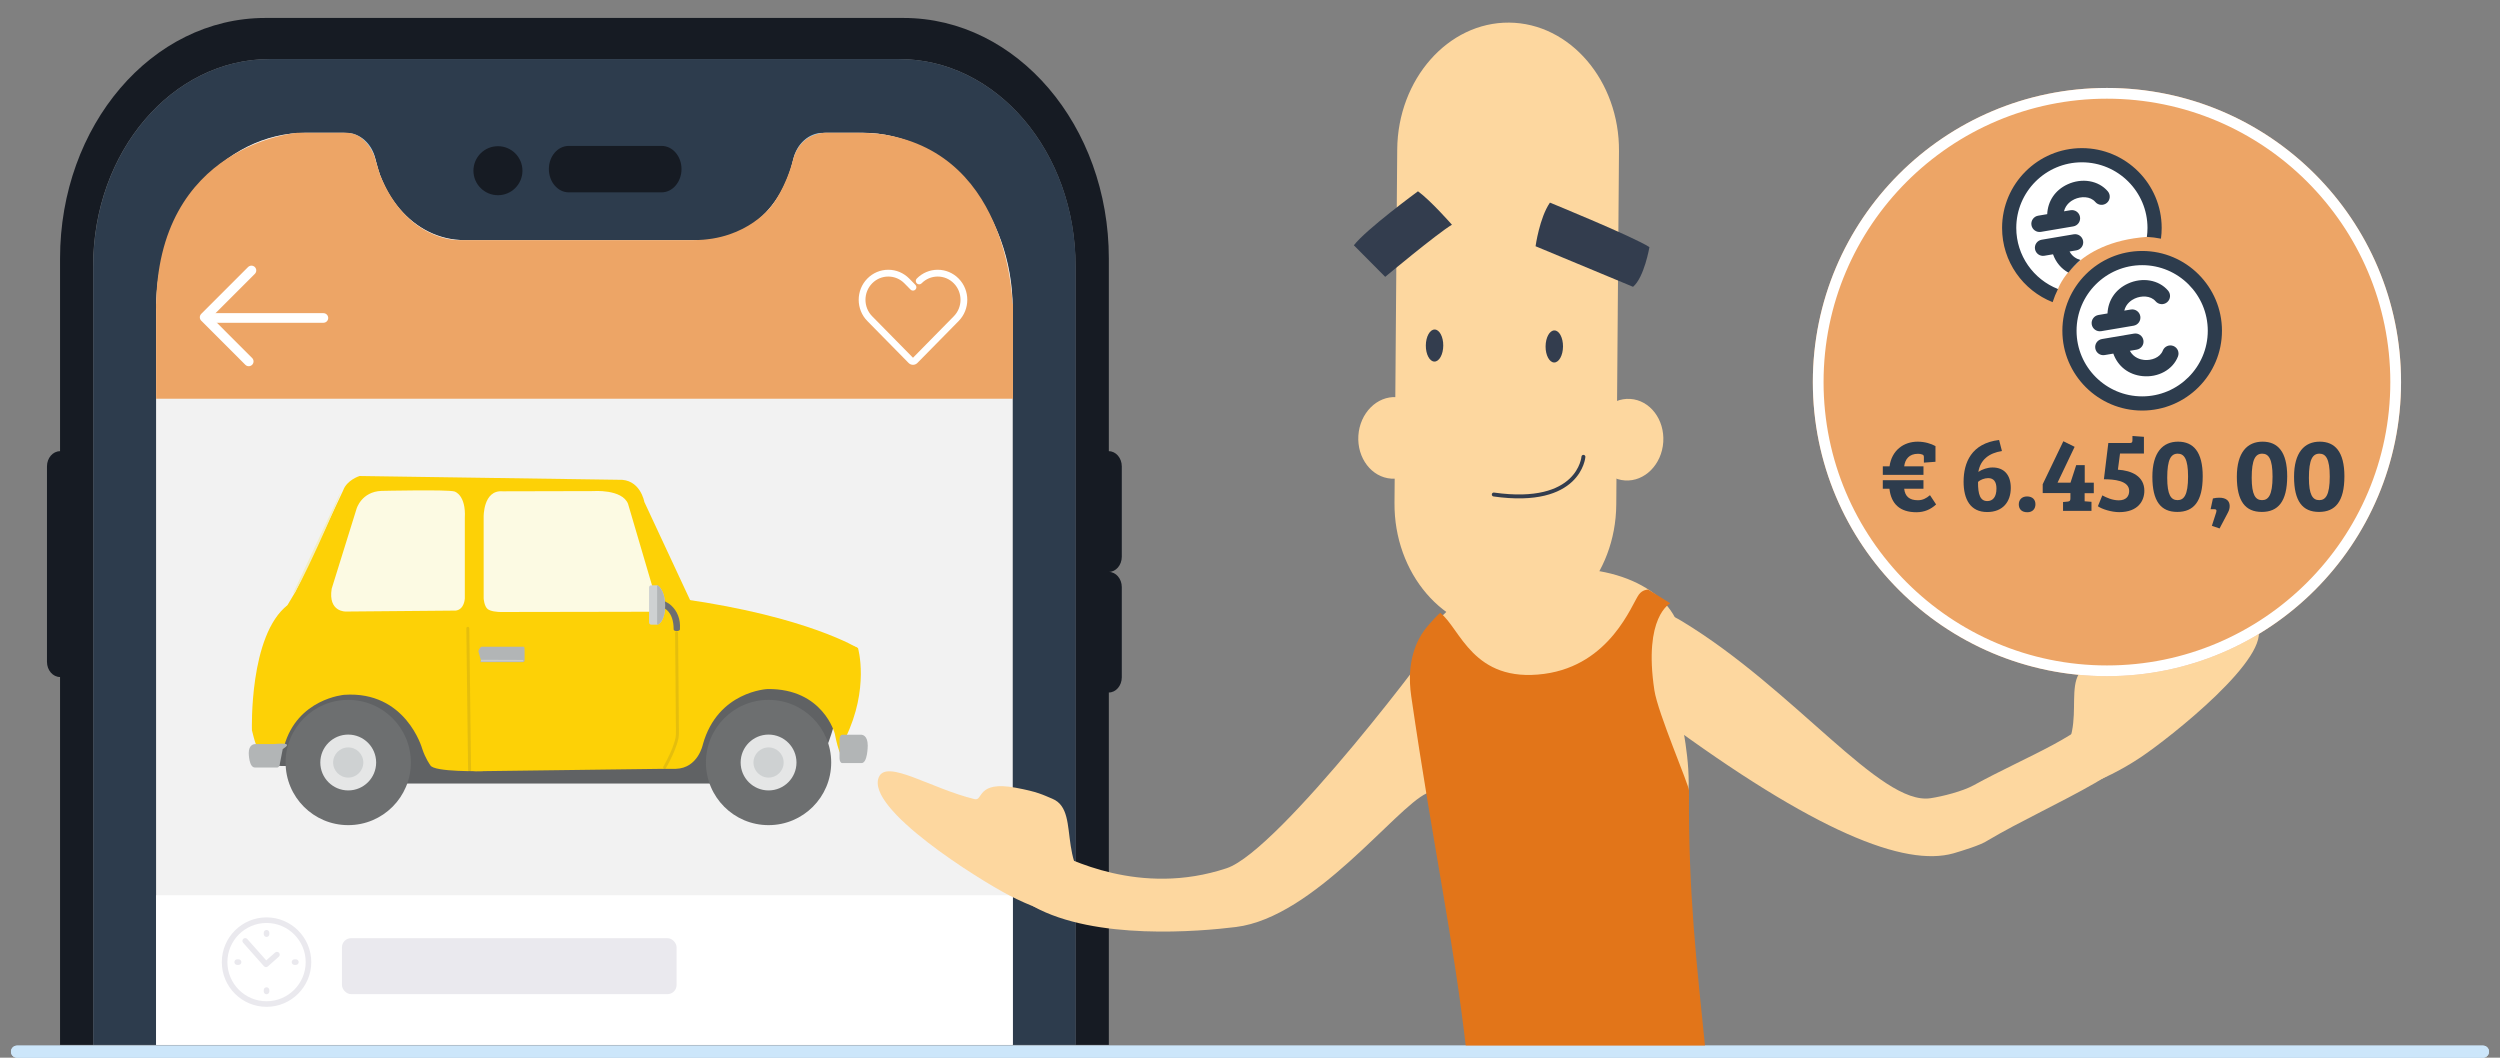 <?xml version="1.0" encoding="UTF-8"?><svg xmlns="http://www.w3.org/2000/svg" viewBox="0 0 520 220"><rect x="0" y="0" width="520" height="220" fill="#808080" stroke="none"/><g style="isolation:isolate;"><g id="Laag_1"><path d="m516.463,220H3.537c-.693,0-1.255-.561-1.255-1.255s.562-1.255,1.255-1.255h512.926c.694,0,1.255.561,1.255,1.255s-.561,1.255-1.255,1.255Z" style="fill:#cce6fa; stroke-width:0px;"/><path d="m165.576,27.621c0,2.3-.314,4.538-.863,6.623.079-.215.131-.46.183-.674.837-3.587,3.792-5.948,6.956-5.948h-6.276Z" style="fill:#4897d2; stroke-width:0px;"/><path d="m77.527,27.621h-6.276c3.164,0,6.119,2.361,6.956,5.948.052.245.105.46.183.674-.575-2.085-.863-4.323-.863-6.623Z" style="fill:#4897d2; stroke-width:0px;"/><path d="m230.639,217.336v-73.296c1.464,0,2.694-1.41,2.694-3.158v-18.765c0-1.748-1.229-3.158-2.694-3.158,1.464,0,2.694-1.41,2.694-3.158v-18.795c0-1.748-1.229-3.158-2.694-3.158v-40.074c0-27.656-19.116-50.039-42.704-50.039H55.168c-23.588-0-42.678,22.382-42.678,50.038v40.074c-1.491,0-2.72,1.41-2.72,3.158v40.656c0,1.748,1.229,3.158,2.72,3.158v76.515m6.878,0V55.339c0-23.793,16.449-43.048,36.715-43.048h130.936c20.267,0,36.689,19.255,36.689,43.048v161.998" style="fill:#161b23; stroke-width:0px;"/><path d="m165.576,27.621c0,2.3-.314,4.538-.863,6.623.079-.215.131-.46.183-.674.837-3.587,3.792-5.948,6.956-5.948h-6.276Z" style="fill:#9bccee; stroke-width:0px;"/><path d="m77.527,27.621h-6.276c3.164,0,6.119,2.361,6.956,5.948.052.245.105.46.183.674-.575-2.085-.863-4.323-.863-6.623Z" style="fill:#9bccee; stroke-width:0px;"/><path d="m223.735,217.336V55.339c0-23.793-16.449-43.048-36.715-43.048H56.084c-20.267,0-36.689,19.255-36.689,43.048v161.998m13.075,0V64.269c0-20.24,14.003-36.648,31.266-36.648h8.235c2.868,0,5.418,2.232,6.137,5.487.085.383.179.762.282,1.136.183.705.392,1.38.628,2.054v.031c.261.675.523,1.318.811,1.932.288.644.601,1.257.941,1.84s.706,1.165,1.098,1.717c.392.552.811,1.104,1.229,1.594,3.452,4.047,8.211,6.531,13.467,6.531h49.974c.758,0,1.49-.061,2.197-.184.523-.031,1.046-.123,1.543-.245.105-.031.183-.061.288-.092.523-.123,1.02-.276,1.517-.46.052,0,.105-.031.157-.061.445-.153.889-.337,1.334-.552,1.177-.521,2.301-1.226,3.347-2.024.209-.153.418-.307.628-.49.366-.276.706-.613,1.046-.92l.131-.153c.366-.337.706-.674,1.02-1.073.968-1.073,1.831-2.3,2.589-3.587.34-.583.654-1.196.941-1.84.34-.736.628-1.472.889-2.238.209-.583.392-1.165.549-1.778.09-.341.173-.686.25-1.035.728-3.303,3.297-5.587,6.206-5.587h8.207c17.191,0,31.257,16.492,31.257,36.648v153.067" style="fill:#2d3c4d; stroke-width:0px;"/><path d="m210.634,217.336V64.138c0-20.083-14.017-36.517-31.145-36.517h-7.636c-3.164,0-6.119,2.361-6.956,5.948-.052.214-.105.46-.183.674-.157.613-.314,1.196-.549,1.778-.262.767-.549,1.502-.889,2.238-.288.644-.601,1.257-.941,1.84-.758,1.288-1.621,2.514-2.589,3.587-.314.399-.654.767-1.02,1.073l-.131.153c-.34.307-.68.644-1.046.92-.209.184-.418.337-.628.49-1.046.797-2.171,1.502-3.347,2.024-.445.245-.889.429-1.334.552-.052.03-.105.061-.157.061-.497.215-.994.368-1.517.46-.105.031-.183.061-.288.092-.497.123-1.02.215-1.543.245-.706.123-1.438.184-2.197.184h-49.974c-5.256,0-10.016-2.484-13.467-6.531-.418-.49-.837-1.042-1.229-1.594-.392-.552-.758-1.104-1.098-1.717-.34-.583-.654-1.196-.941-1.84-.288-.613-.549-1.257-.811-1.932v-.031c-.235-.644-.445-1.349-.628-2.054-.078-.215-.131-.429-.183-.674-.837-3.587-3.792-5.948-6.956-5.948h-7.636c-17.207,0-31.145,16.342-31.145,36.517v153.198" style="fill:#f2f2f2; stroke-width:0px;"/><path d="m141.754,35.164c0,2.667-1.857,4.844-4.132,4.844h-19.325c-2.275,0-4.132-2.177-4.132-4.844s1.857-4.814,4.132-4.814h19.325c2.275,0,4.132,2.146,4.132,4.814Z" style="fill:#161b23; stroke-width:0px;"/><circle cx="103.572" cy="35.507" r="5.098" style="fill:#161b23; stroke-width:0px;"/><path d="m32.47,64.138h178.164s.004-31.862-26.801-36.16c-1.947-.312-4.04-.357-6.28-.357h-5.7s-5.349-.264-6.889,5.587c-1.539,5.851-4.258,9.322-4.258,9.322,0,0-5.069,7.412-16.441,7.412h-49.013s-10.652.25-16.233-13.644l-1.19-3.934s-1.671-4.763-5.856-4.743c-4.186.021-10.067-.002-10.067-.002,0,0-29.435,2.257-29.435,36.519Z" style="fill:#eda566; stroke-width:0px;"/><rect x="32.468" y="186.215" width="178.194" height="31.121" style="fill:#fff; stroke-width:0px;"/><path d="m55.441,209.423c-5.13,0-9.304-4.174-9.304-9.304s4.174-9.304,9.304-9.304c5.13,0,9.304,4.174,9.304,9.304s-4.174,9.304-9.304,9.304Zm0-17.445c-4.489,0-8.141,3.652-8.141,8.141s3.652,8.141,8.141,8.141c4.489,0,8.141-3.652,8.141-8.141s-3.652-8.141-8.141-8.141Zm-5.234,8.141c0,.321-.26.581-.582.581h-.291c-.321,0-.582-.26-.582-.581s.26-.582.582-.582h.291c.321,0,.582.26.582.582Zm11.34.581c.321,0,.581-.26.581-.581s-.26-.582-.581-.582h-.291c-.321,0-.581.26-.581.582s.26.581.581.581h.291Zm-5.524-6.687v.291c0,.321-.26.582-.581.582s-.582-.26-.582-.582v-.291c0-.321.26-.582.582-.582s.581.26.581.582Zm0,12.212v-.291c0-.321-.26-.581-.581-.581s-.582.26-.582.581v.291c0,.321.26.581.582.581s.581-.26.581-.581Zm-.252-5.262c-.016.019-.034.037-.053.054-.24.213-.608.191-.821-.049l-4.331-4.878c-.213-.24-.192-.608.049-.821.24-.213.607-.192.821.049l3.943,4.44,1.843-1.631c.24-.213.608-.19.821.05.213.24.191.608-.05.821l-2.217,1.963-.003.003h-0Z" style="fill:#eae9ee; fill-rule:evenodd; stroke-width:0px;"/><rect x="71.127" y="195.142" width="69.603" height="11.638" rx="1.895" ry="1.895" style="fill:#eae9ee; stroke-width:0px;"/><rect x="32.467" y="63.172" width="178.235" height="19.765" style="fill:#eda566; stroke-width:0px;"/><line x1="42.984" y1="66.137" x2="67.267" y2="66.137" style="fill:none; stroke:#fff; stroke-linecap:round; stroke-linejoin:round; stroke-width:2px;"/><polyline points="52.302 56.254 42.561 65.995 51.737 75.172" style="fill:none; stroke:#fff; stroke-linecap:round; stroke-linejoin:round; stroke-width:2px;"/><path d="m189.902,75.881h-0c-.346,0-.671-.137-.914-.384l-8.583-8.725c-2.395-2.434-2.395-6.394-0-8.828,1.163-1.182,2.711-1.834,4.358-1.834s3.195.651,4.359,1.834l1.285,1.306c.273.278.27.725-.008.998-.278.273-.725.27-.999-.008l-1.284-1.306c-.896-.911-2.087-1.412-3.352-1.412s-2.456.501-3.352,1.412c-1.857,1.888-1.857,4.96 0,6.848l8.491,8.631,8.491-8.631c1.858-1.888,1.858-4.96.001-6.848-.896-.911-2.087-1.412-3.352-1.412s-2.456.502-3.352,1.413c-.274.279-.721.282-.998.008-.278-.273-.282-.721-.008-.998,1.164-1.183,2.712-1.835,4.359-1.835,1.647,0,3.195.651,4.359,1.834,2.394,2.434,2.394,6.394-0,8.828l-8.583,8.725c-.244.248-.569.384-.915.384" style="fill:#fff; stroke-width:0px;"/><path d="m350.808,139.188l-1.194-7.123c-1.649-9.836-15.228-15.758-30.33-13.226-15.102,2.532-26.007,12.559-24.358,22.395l1.194,7.123" style="fill:#fdd79f; stroke-width:0px;"/><path d="m257.088,192.816c-7.582.941-29.285,2.837-42.15-4.284l3.587-11.643c3.43,1.522,18.514,9.738,36.637,3.696,10.968-3.657,44.479-48.043,44.646-49.353,11.708-2.589,2.071,14.195,10.914,7.099.024.166.056.33.078.497.92,6.8.789,13.203-.395,19.213-1.181,6.01-3.611,11.324-7.287,15.937-3.67,4.615.159-11.972-6.345-8.982-6.507,2.991-23.39,25.797-39.684,27.819Z" style="fill:#fdd79f; stroke-width:0px;"/><path d="m413.44,174.818c13.263-7.867,34.791-15.929,34.219-24.109-.462-6.608-7.224-9.39-10.767-9.56-1.836-.084-3.399,1.331-3.489,3.169-.022.481,3.606,2.113,3.442,2.535-2.179,5.627-15.25,10.397-26.334,16.487-2.284,1.255-6.464,2.314-8.968,2.691-10.409,1.569-28.209-22.579-51.643-36.789-9.81-5.949-11.603,1.268-13.163,1.636l.241,10.348,3.287,1.824c.289.188,3.944,5.371,5.117,6.24,32.338,23.923,50.856,31.028,60.925,28.208,1.714-.51,5.772-1.723,7.131-2.679Z" style="fill:#fdd79f; stroke-width:0px;"/><path d="m182.801,161.636c-2.846,6.572,20.711,21.271,27.063,24.57,17.288,8.98,31.441,5.311,21.694,1.412-13.336-5.335-6.047-18.718-12.652-21.47-2.034-.847-3.021-1.446-7.68-2.308-8.133-1.504-6.698,2.82-8.504,2.382-9.073-2.198-18.277-8.379-19.922-4.587Z" style="fill:#fdd79f; stroke-width:0px;"/><path d="m469.471,130.176c3.542,6.224-18.282,23.392-24.238,27.36-16.212,10.802-30.679,8.69-21.413,3.757,12.679-6.75,3.981-19.264,10.248-22.716,1.93-1.063,2.846-1.766,7.384-3.127,7.922-2.377,6.965,2.077,8.712,1.446,8.781-3.169,17.26-10.312,19.307-6.721Z" style="fill:#fdd79f; stroke-width:0px;"/><path d="m290.056,104.619c-.112,14.615,10.174,26.652,22.859,26.75,12.685.098,23.155-11.78,23.268-26.395l.566-73.521c.112-14.615-10.174-26.652-22.859-26.75-12.685-.098-23.155,11.78-23.268,26.395l-.566,73.521Z" style="fill:#fdd79f; stroke-width:0px;"/><ellipse cx="338.551" cy="91.455" rx="8.496" ry="7.423" transform="translate(225.347 423.367) rotate(-86.284)" style="fill:#fdd79f; stroke-width:0px;"/><ellipse cx="323.293" cy="72.064" rx="3.335" ry="1.813" transform="translate(248.743 394.793) rotate(-89.559)" style="fill:#333d4e; stroke-width:0px;"/><ellipse cx="298.384" cy="71.873" rx="3.335" ry="1.813" transform="translate(224.218 369.695) rotate(-89.559)" style="fill:#333d4e; stroke-width:0px;"/><path d="m339.673,59.656l-20.275-8.438s.818-5.915,2.988-9.074c0,0,17.538,7.172,20.698,9.256,0,0-1.078,6.292-3.411,8.256Z" style="fill:#333d4e; stroke-width:0px;"/><path d="m302.003,46.742s-4.45-5.071-7.064-6.953c0,0-10.792,7.91-13.336,11.231,0,0,5.868,5.903,6.519,6.565,0,0,10.8-9.005,13.88-10.843Z" style="fill:#333d4e; stroke-width:0px;"/><path d="m329.352,95.02s-.78,10.373-18.646,7.84" style="fill:none; stroke:#333d4e; stroke-linecap:round; stroke-miterlimit:10; stroke-width:.818px;"/><ellipse cx="289.948" cy="91.081" rx="8.496" ry="7.423" transform="translate(180.267 374.516) rotate(-86.284)" style="fill:#fdd79f; stroke-width:0px;"/><circle cx="438.244" cy="79.469" r="61.175" style="fill:#eda566; stroke-width:0px;"/><path d="m438.244,20.528c32.501,0,58.942,26.441,58.942,58.942s-26.441,58.942-58.942,58.942-58.942-26.441-58.942-58.942,26.441-58.942,58.942-58.942m0-2.233c-33.786,0-61.175,27.389-61.175,61.175s27.389,61.175,61.175,61.175,61.175-27.389,61.175-61.175-27.389-61.175-61.175-61.175h0Z" style="fill:#fff; stroke-width:0px;"/><circle cx="445.912" cy="68.644" r="14.965" style="fill:#fff; stroke-width:0px;"/><path d="m428.058,60.116s3.319-9.739,18.492-10.841l1.621-2.937s-2.4-17.223-18.494-13.694-11.294,18.776-11.294,18.776c0,0,3.257,9.202,9.675,8.695Z" style="fill:#fff; fill-rule:evenodd; stroke-width:0px;"/><path d="m446.55,49.275c.997.049,1.975.174,2.928.368.099-.731.15-1.478.15-2.236,0-9.152-7.445-16.598-16.598-16.598s-16.598,7.446-16.598,16.598c0,7.006,4.363,13.012,10.515,15.443.302-.944.674-1.858,1.111-2.734-5.073-1.992-8.674-6.938-8.674-12.709,0-7.525,6.122-13.647,13.647-13.647s13.647,6.122,13.647,13.647c0,.634-.044,1.257-.128,1.868Zm-.979,2.927c-9.152,0-16.598,7.445-16.598,16.598s7.446,16.598,16.598,16.598,16.598-7.445,16.598-16.598-7.445-16.598-16.598-16.598Zm0,2.951c-7.525,0-13.647,6.122-13.647,13.647s6.122,13.647,13.647,13.647,13.647-6.122,13.647-13.647-6.122-13.647-13.647-13.647Zm4.292,17.774c.337-.871,1.316-1.305,2.188-.968.871.337,1.304,1.317.967,2.188-1.058,2.738-4.093,4.419-7.382,4.085-2.911-.294-5.128-2.05-6.065-4.683l-1.798.304c-.921.156-1.794-.465-1.95-1.386-.156-.921.465-1.794,1.386-1.949l6.671-1.128c.921-.156,1.794.465,1.949,1.386.156.921-.465,1.794-1.386,1.95l-1.434.242c.8,1.479,2.264,1.828,2.967,1.899,1.499.15,3.318-.466,3.888-1.94Zm-12.811-4.043l6.732-1.138c.929-.157,1.556-1.038,1.398-1.968-.157-.929-1.038-1.556-1.968-1.398l-1.363.23c.36-1.49,1.55-2.222,2.16-2.506,1.379-.641,3.318-.656,4.35.559.61.719,1.687.807,2.406.197.719-.61.806-1.687.196-2.406-1.917-2.259-5.367-2.854-8.392-1.446-2.585,1.203-4.09,3.495-4.21,6.191l-1.88.318c-.929.157-1.556,1.038-1.398,1.968.157.93,1.038,1.556,1.968,1.399Zm-6.83-12.179c-1.482-.814-2.597-2.135-3.193-3.811l-1.798.304c-.921.156-1.794-.465-1.95-1.386-.156-.921.465-1.794,1.386-1.95l6.67-1.128c.921-.156,1.794.465,1.95,1.386.156.921-.465,1.794-1.386,1.95l-1.434.242c.583,1.078,1.52,1.556,2.257,1.763-.912.797-1.75,1.677-2.501,2.628Zm-7.679-9.874c.157.929,1.038,1.556,1.968,1.399l6.732-1.138c.929-.157,1.556-1.038,1.398-1.968-.157-.929-1.038-1.556-1.967-1.399l-1.363.23c.361-1.49,1.55-2.222,2.16-2.506,1.379-.641,3.318-.656,4.35.559.61.719,1.687.807,2.406.197.719-.61.806-1.687.196-2.406-1.917-2.258-5.367-2.854-8.392-1.445-2.585,1.203-4.09,3.495-4.21,6.191l-1.879.318c-.929.157-1.556,1.038-1.399,1.968Z" style="fill:#2d3c4d; fill-rule:evenodd; stroke-width:0px;"/><path d="m391.622,96.993h1.402c.461-3.33,2.937-5.127,5.851-5.127,1.468,0,2.805.416,3.703.92v3.265l-2.41.176v-1.074c0-.351-.044-.504-.329-.613-.284-.109-.591-.153-.898-.153-1.862,0-2.694,1.161-2.87,2.607h4.01v1.775h-8.458v-1.775Zm0,2.893h8.458v1.774h-4.01c.176,1.578,1.074,2.389,2.849,2.389.986,0,1.709-.372,2.52-1.052l1.271,1.929c-1.118,1.029-2.433,1.621-4.098,1.621-3.418,0-5.259-1.731-5.609-4.887h-1.381v-1.774Z" style="fill:#2d3c4d; stroke-width:0px;"/><path d="m416.403,93.816c-2.695.416-4.492,1.818-4.908,4.338.811-.548,1.929-.92,2.958-.92,2.389,0,3.791,1.534,3.791,4.251,0,2.893-1.665,5.018-4.908,5.018-3.506,0-4.908-2.651-4.908-6.311,0-3.944,1.6-7.976,7.384-8.677l.592,2.301Zm-2.87,5.631c-.768,0-1.688.373-2.104.789-.022,2.629.46,3.988,1.928,3.988,1.14,0,1.906-.833,1.906-2.608,0-1.402-.569-2.169-1.73-2.169Z" style="fill:#2d3c4d; stroke-width:0px;"/><path d="m421.618,103.26c1.139,0,1.753.657,1.753,1.622,0,.941-.57,1.665-1.688,1.665-1.205,0-1.774-.68-1.774-1.644,0-.942.635-1.644,1.709-1.644Z" style="fill:#2d3c4d; stroke-width:0px;"/><path d="m433.625,96.752v3.638h1.885v2.191h-1.906v1.687l1.424.11v1.884h-5.916v-1.841l.964-.087c.417-.066.57-.153.57-.68v-1.096h-5.763v-1.84l4.294-8.94,2.345,1.161-3.55,7.45h2.695l1.184-3.638h1.774Z" style="fill:#2d3c4d; stroke-width:0px;"/><path d="m438.532,92.15h4.448c.46,0,.569-.153.569-.591v-.877l2.389.176v3.483h-4.974l-.438,3.353c2.849.176,5.5,1.358,5.5,4.383,0,2.081-1.293,4.447-5.237,4.447-1.621,0-3.615-.635-4.426-1.227l.92-2.257c.854.46,2.104,1.029,3.418,1.029,1.556,0,2.17-.876,2.17-1.949,0-2.191-3.243-2.433-5.259-2.433l.92-7.538Z" style="fill:#2d3c4d; stroke-width:0px;"/><path d="m458.165,99.075c0,5.259-1.906,7.406-5.28,7.406-3.44,0-5.193-2.235-5.193-7.319,0-5.062,2.169-7.296,5.347-7.296,3.155,0,5.127,2.081,5.127,7.209Zm-3.046.044c0-3.703-.832-4.755-2.147-4.755-1.402,0-2.19,1.161-2.19,5.018,0,3.527.767,4.646,2.147,4.646,1.314,0,2.19-1.009,2.19-4.908Z" style="fill:#2d3c4d; stroke-width:0px;"/><path d="m461.671,109.921l-1.6-.548.898-2.805c.153-.504,0-.657-.438-.657h-.724l.482-2.234c.46-.11.877-.153,1.293-.153,1.468-.022,2.169.679,2.191,1.665.021.438-.088.92-.373,1.446l-1.73,3.286Z" style="fill:#2d3c4d; stroke-width:0px;"/><path d="m475.736,99.075c0,5.259-1.906,7.406-5.28,7.406-3.44,0-5.193-2.235-5.193-7.319,0-5.062,2.169-7.296,5.347-7.296,3.155,0,5.127,2.081,5.127,7.209Zm-3.046.044c0-3.703-.832-4.755-2.147-4.755-1.402,0-2.19,1.161-2.19,5.018,0,3.527.767,4.646,2.147,4.646,1.314,0,2.19-1.009,2.19-4.908Z" style="fill:#2d3c4d; stroke-width:0px;"/><path d="m487.635,99.075c0,5.259-1.906,7.406-5.28,7.406-3.44,0-5.193-2.235-5.193-7.319,0-5.062,2.169-7.296,5.347-7.296,3.155,0,5.127,2.081,5.127,7.209Zm-3.046.044c0-3.703-.832-4.755-2.147-4.755-1.402,0-2.19,1.161-2.19,5.018,0,3.527.767,4.646,2.147,4.646,1.314,0,2.19-1.009,2.19-4.908Z" style="fill:#2d3c4d; stroke-width:0px;"/><path d="m141.332,123.878s1.913.499,2.307,3.727l-1.325,4.784-3.683-.573-.736-4.583s3.191-2.619,3.437-3.355Z" style="fill:#fdd106; stroke-width:0px;"/><path d="m174.265,147.945s-3.53,15.424-8.609,15.023H62.916s84.748-38.549,111.349-15.023Z" style="fill:#606264; stroke-width:0px;"/><path d="m87.913,147.945s6.416,12.164,1.337,11.763l-31.948-.401s4.01-34.889,30.611-11.362Z" style="fill:#606264; stroke-width:0px;"/><path d="m59.858,125.829s-.995,2.388,7.66,2.189l31.492.398,1.446,31.974s-10.303.258-10.956-1.233c0,0-.994-1.326-1.691-3.449,0,0-3.376-12.077-16.224-11.185,0,0-9.741.79-12.481,10.664-.045.163-.102.318-.168.463-.107.236-.331-.081-.484.107-1.269,1.552-3.837,1.991-4.817-.053-.015-.032-.03-.064-.045-.096-.474-1.024-.542-1.125-1.187-3.708,0,0-.646-19.829,7.456-26.071Z" style="fill:#fdd106; stroke-width:0px;"/><path d="m141.227,134.285l-1.956-5.885-42.718-.173s-.162,6.323-1.09,6.986c0,0-.531,1.725-.531,3.715l.133,18.438s.663,2.919,3.979,3.051l38.468-.496,4.112-2.29s.663-22.152-.397-23.346Z" style="fill:#fdd106; stroke-width:0px;"/><path d="m59.796,132.955s81.034.364,84.694-6.094l-10.468-22.457s-.83-4.888-5.441-4.611l-53.793-.784s-2.648.817-3.417,3.015l-.016.031-9.873,20.974-1.961,3.304.275,6.622Z" style="fill:#fdd106; stroke-width:0px;"/><path d="m59.403,158.602c0,7.195,5.833,13.028,13.028,13.028,7.196,0,13.029-5.833,13.029-13.028,0-7.195-5.833-13.028-13.029-13.028-7.195,0-13.028,5.833-13.028,13.028Z" style="fill:#6d6f70; stroke-width:0px;"/><path d="m66.623,158.602c0,3.208,2.601,5.808,5.808,5.808,3.208,0,5.808-2.6,5.808-5.808s-2.601-5.808-5.808-5.808c-3.207,0-5.808,2.6-5.808,5.808Z" style="fill:#e5e6e6; stroke-width:0px;"/><path d="m69.292,158.602c0,1.734,1.405,3.139,3.139,3.139,1.735,0,3.139-1.406,3.139-3.139s-1.405-3.139-3.139-3.139c-1.734,0-3.139,1.405-3.139,3.139Z" style="fill:#ced1d2; stroke-width:0px;"/><path d="m60.975,123.351c.201,1.617,10.083-20.478,9.873-20.974l-9.873,20.974Z" style="fill:#f3eec1; stroke-width:0px;"/><path d="m175.826,152.554l1.464,2.81-2.313-.176s-.673-1.785.849-2.634Z" style="fill:#606264; stroke-width:0px;"/><path d="m148.156,128.863s1.486,1.777-.696,3.509l1.21,3.581,29.528-.516s-5.172-3.698-9.899-4.52l-20.143-2.055Z" style="fill:#fdd106; stroke-width:0px;"/><path d="m178.475,134.838s-10.422-6.548-36.429-10.237c0,0-3.408,6.792-2.037,8.162l5.069-.286h4.079s29.523,3.275,29.318,2.361Z" style="fill:#fdd106; stroke-width:0px;"/><path d="m140.43,152.457l.266-13.928s-.134-3.317-1.592-5.173c0,0,1.326-.398,2.52-1.46l5.836.133s28.892.952,31.015,2.809c0,0,2.413,8.334-2.628,18.68,0,0-1.724,1.857-.796,3.581,0,0-.622-.396-1.418-4.508,0,0-2.432-9.401-13.972-9.269,0,0-10.375.415-13.465,11.519,0,0-.99,4.945-5.633,5.078h-3.05" style="fill:#fdd106; stroke-width:0px;"/><path d="m174.62,157.736c0,.543.252.983.564.983h3.913c1.393.173,1.393-3.643,1.393-3.643,0-2.081-1.081-2.254-1.393-2.254h-3.913c-.311,0-.564.441-.564.983v3.93Z" style="fill:#b2b5b6; stroke-width:0px;"/><path d="m58.218,158.828c0,.449-.251.814-.561.814h-4.531c-1.388.143-1.388-3.016-1.388-3.016,0-1.724,1.077-1.867,1.388-1.867h3.898c.31,0,4.435-.546,1.791,1.018l-.597,3.051Z" style="fill:#b2b5b6; stroke-width:0px;"/><path d="m146.833,158.602c0,7.195,5.833,13.028,13.028,13.028,7.196,0,13.029-5.833,13.029-13.028,0-7.195-5.833-13.028-13.029-13.028-7.195,0-13.028,5.833-13.028,13.028Z" style="fill:#6d6f70; stroke-width:0px;"/><path d="m154.053,158.602c0,3.208,2.601,5.808,5.808,5.808,3.208,0,5.808-2.6,5.808-5.808s-2.6-5.808-5.808-5.808c-3.207,0-5.808,2.6-5.808,5.808Z" style="fill:#e5e6e6; stroke-width:0px;"/><path d="m156.722,158.602c0,1.734,1.405,3.139,3.139,3.139,1.734,0,3.139-1.406,3.139-3.139s-1.405-3.139-3.139-3.139c-1.734,0-3.139,1.405-3.139,3.139Z" style="fill:#ced1d2; stroke-width:0px;"/><path d="m97.32,127.327s-.444.286-.506.685l-.566-.098s-.094-.503,1.073-.586Z" style="fill:#fac315; stroke-width:0px;"/><path d="m138.387,129.334c-.243.323-1.188.228-1.188.228l-66.662-.055s-5.023-.728-3.768-5.908l6.907-20.876s.342-1.787,6.121-1.413l46.26-.017s3.191-.019,4.711,1.803c.629.753,1.001,1.944,1.455,3.394l6.135,21.475s.277,1.037.027,1.369Z" style="fill:#fdd106; stroke-width:0px;"/><path d="m71.95,127.2l1.152-.009,21.247-.185.465-.003c1.811-.264,1.868-2.543,1.868-2.543v-16.707c.27-4.872-2.15-5.522-2.15-5.522-1.299-.44-15.204-.126-15.204-.126-4.132.176-5.152,3.686-5.152,3.686l-2.028,6.511-3.155,10.14c-.794,4.91,2.958,4.759,2.958,4.759Z" style="fill:#fcfae3; stroke-width:0px;"/><path d="m100.599,107.595v4.706s.003,7.71.003,7.71v4.477s.107,1.654.857,2.216c.138.104.308.188.496.258.245.094.518.16.785.207.674.122,1.299.125,1.299.125l4.238-.006,3.435-.006,3.356-.006,2.229-.003,10.608-.019.885-.003,1.85-.003,1.475-.003,2.932-.003s.822.141,1.384-.009c.182-.047.336-.122.427-.245.295-.392-.267-1.931-.267-1.931l-5.951-20.236c-1.209-3.149-7.322-2.672-7.322-2.672l-18.754.044c-4.112-.342-3.965,5.403-3.965,5.403Z" style="fill:#fcfae3; stroke-width:0px;"/><path d="m99.978,137.168c0,.19.177-.177-.078.553h8.815c.221,0,.401-.154.401-.344v-1.905c0-.19.035-.954-.187-.954h-8.774c-.22,0-.655.764-.655.954l.479,1.696Z" style="fill:#b2b5b6; stroke-width:0px;"/><path d="m100.173,137.6l8.548-.023c.086,0,.156-.07.156-.157s-.07-.157-.156-.157l-8.678-.032c-.087,0,0,.087,0,.174s.043.195.13.195Z" style="fill:#cacbcc; stroke-width:0px;"/><path d="m140.119,130.904c-.005-1.802-.464-3.141-1.365-3.979-1.159-1.079-2.712-.981-2.728-.98-.355.025-.671-.243-.698-.601-.027-.358.238-.671.596-.7.086-.006,2.115-.153,3.704,1.311,1.191,1.098,1.973,2.78,1.795,4.976-.035.435-1.342.452-1.304-.027Z" style="fill:#6d6e71; stroke-width:0px;"/><path d="m135.006,122.193v7.29c0,.245.201.446.446.446h1.262c.248,0,1.629-.634,1.629-4.037,0-2.979-1.381-4.144-1.629-4.144h-1.262c-.245,0-.446.201-.446.446Z" style="fill:#ced1d2; stroke-width:0px;"/><path d="m136.68,121.747v8.181s.034,0,.034,0c.248,0,1.629-.634,1.629-4.037,0-2.979-1.381-4.144-1.629-4.144h-.034Z" style="fill:#b2b5b6; stroke-width:0px;"/><path d="m143.616,125.586s16.864,3.279,23.422,5.153c0,0-21.642-4.31-24.359-3.748,0,0-.188-.656.937-1.405Z" style="fill:#fdd106; stroke-width:0px;"/><line x1="97.304" y1="130.69" x2="97.673" y2="160.201" style="fill:none; mix-blend-mode:multiply; opacity:.12; stroke:#323743; stroke-linecap:round; stroke-miterlimit:10; stroke-width:.623px;"/><path d="m140.728,131.62s.178,18.509.178,20.977-2.663,7.016-2.663,7.016" style="fill:none; mix-blend-mode:multiply; opacity:.12; stroke:#323743; stroke-linecap:round; stroke-miterlimit:10; stroke-width:.623px;"/><path d="m349.901,150.701s2.447,11.671.753,17.129-10.918-8.847-10.918-8.847l-.565-17.129,7.718-.753,3.012,9.6Z" style="fill:#fdd79f; stroke-width:0px;"/><path d="m305.006,218.643c-2.748-23.971-6.79-41.69-11.475-73.861-1.072-7.36,1.293-11.711,2.706-13.654,1.325-1.767,3.236-3.636,3.327-3.651,4.169,3.146,6.744,14.679,21.645,12.688,13.796-1.863,18.199-14.502,19.682-16.506.784-1.06,1.943-1.027,1.943-1.027l4.591,2.863s-5.636,2.717-3.313,18.079c.722,4.774,7.212,19.7,7.203,20.889-.164,21.281,1.607,36.06,3.44,54.195" style="fill:#e27519; stroke-width:0px;"/><path d="m516.463,220H3.537c-.693,0-1.255-.561-1.255-1.255s.562-1.255,1.255-1.255h512.926c.694,0,1.255.561,1.255,1.255s-.561,1.255-1.255,1.255Z" style="fill:#cce6fa; stroke-width:0px;"/></g></g></svg>